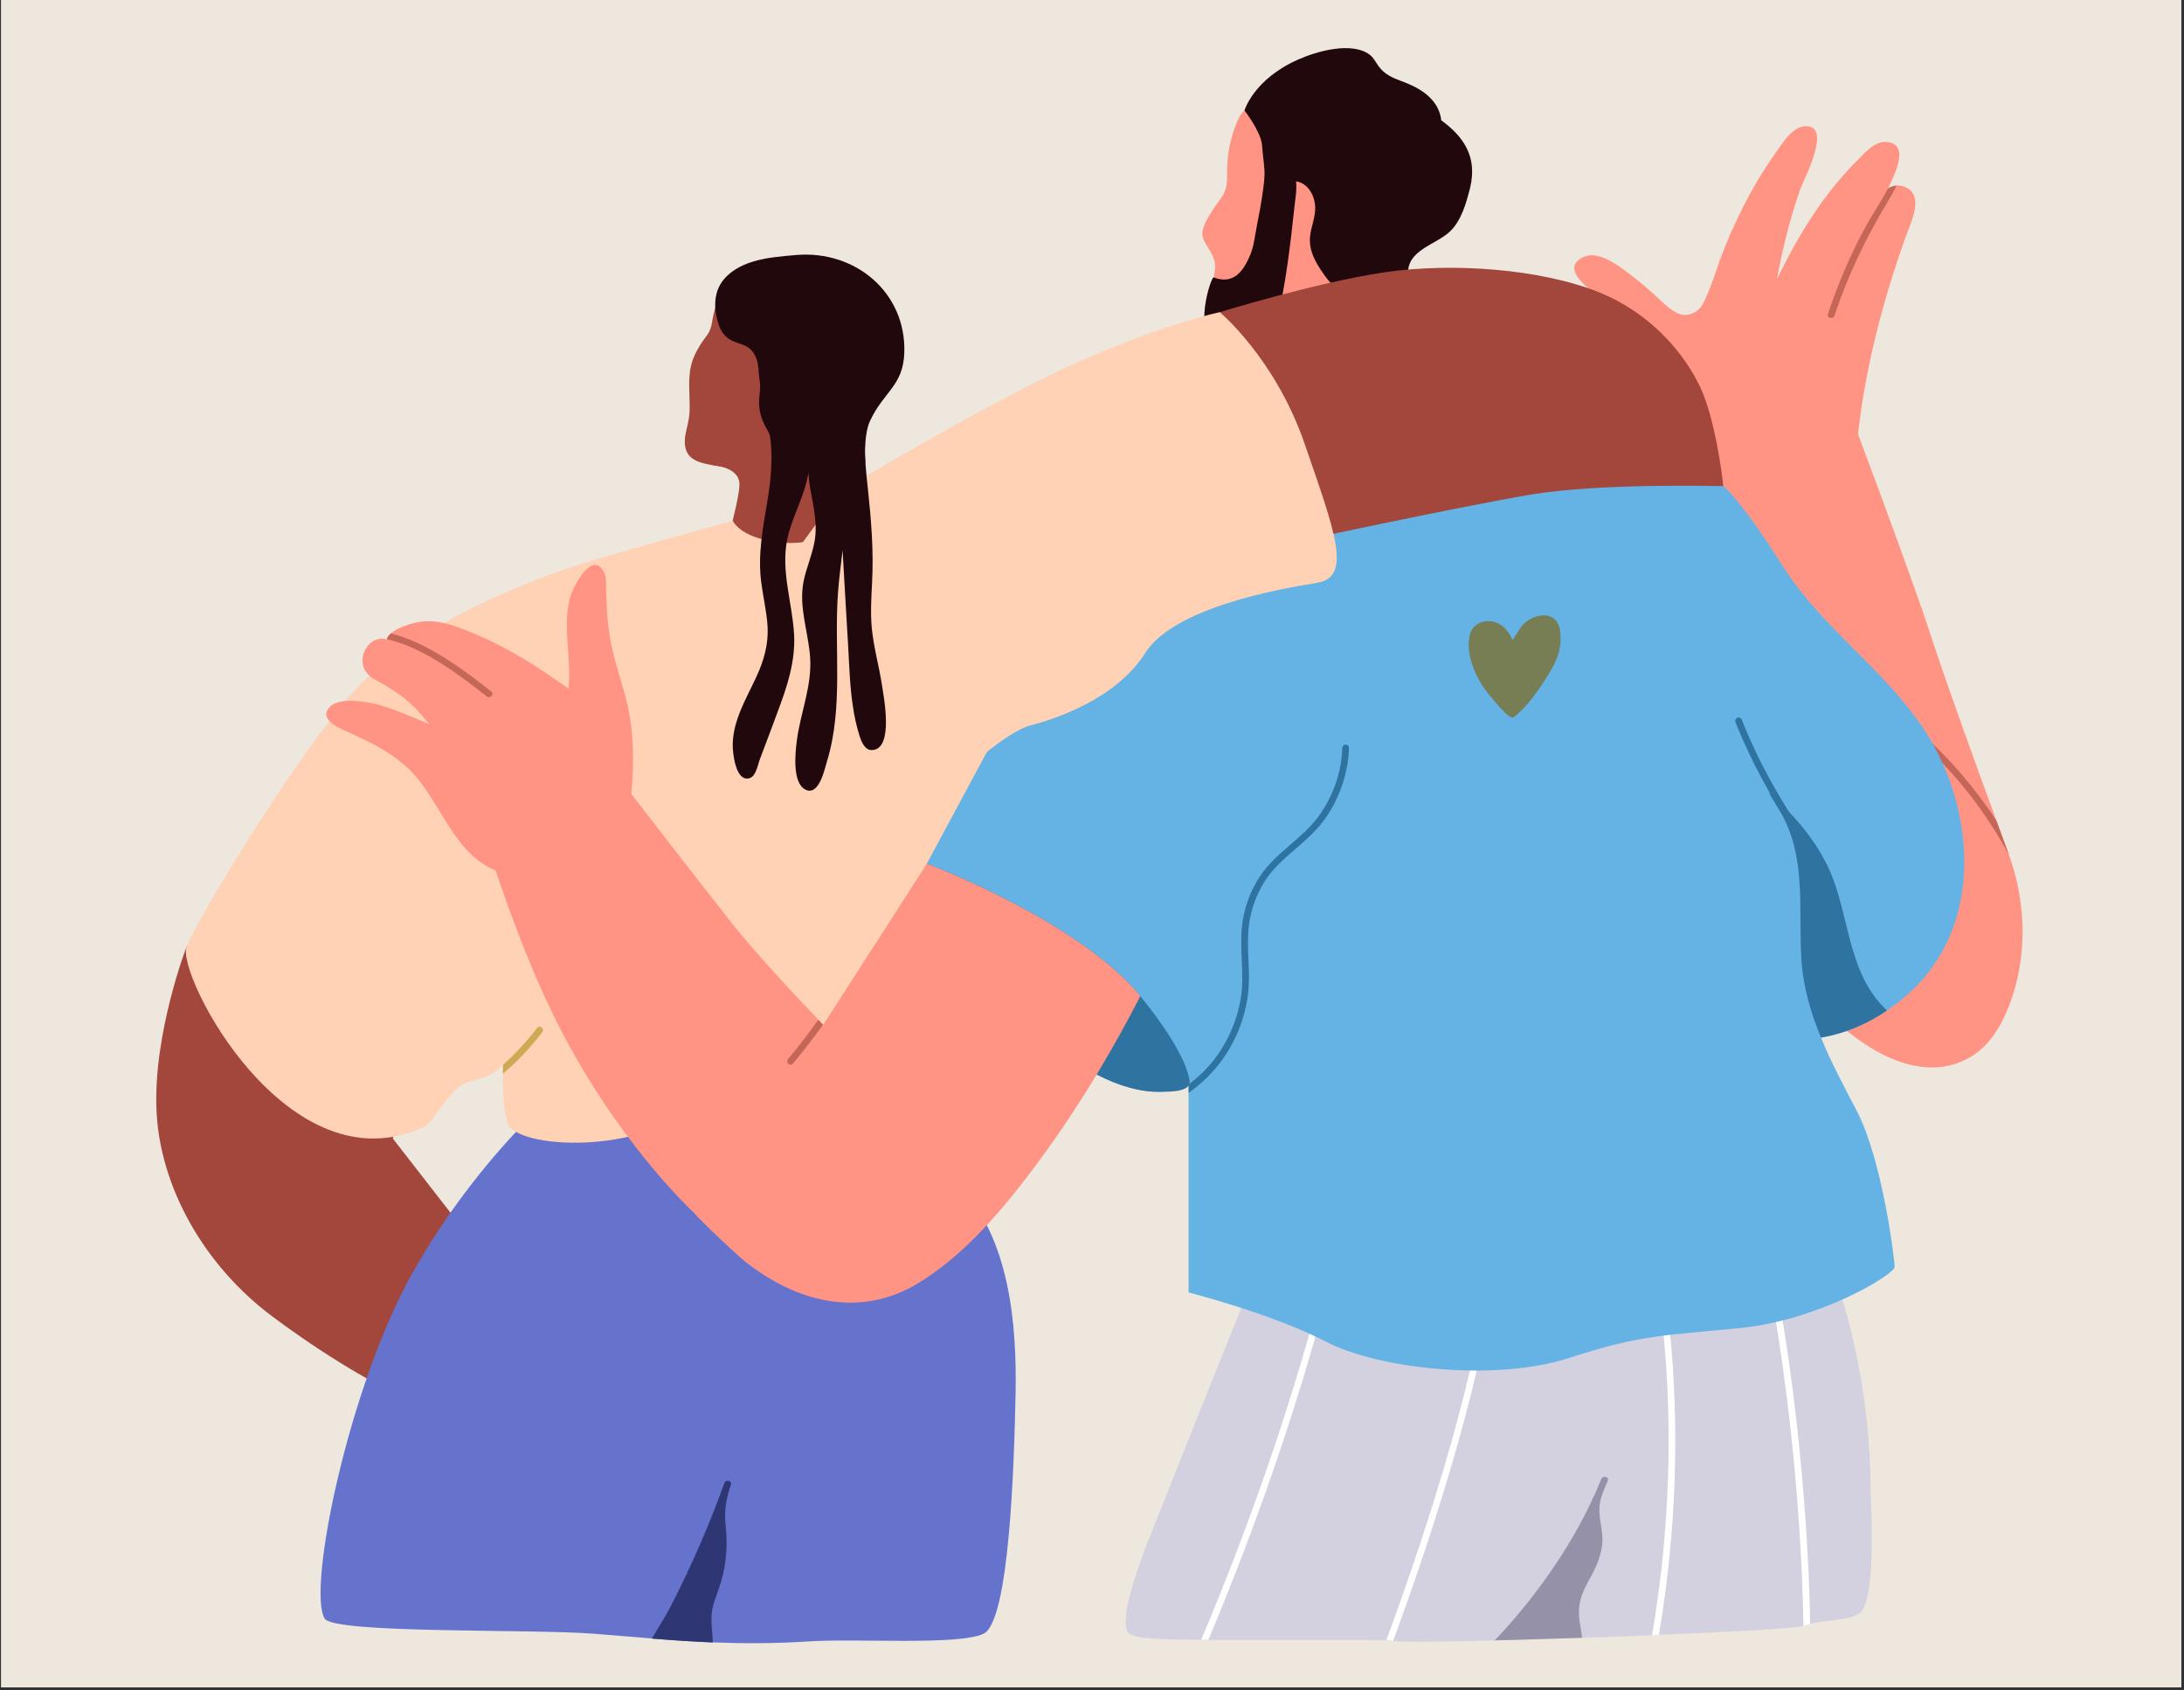 <svg xmlns="http://www.w3.org/2000/svg" xmlns:xlink="http://www.w3.org/1999/xlink" width="473" zoomAndPan="magnify" viewBox="0 0 354.75 274.5" height="366" preserveAspectRatio="xMidYMid meet" version="1.0"><rect x="0" y="0" width="354.75" height="274.5" fill="#333333" stroke="none"/><defs><clipPath id="eeb454e127"><path d="M 0.199 0 L 354.301 0 L 354.301 274 L 0.199 274 Z M 0.199 0 " clip-rule="nonzero"/></clipPath><clipPath id="8c6de78e3b"><path d="M 238.031 99.672 L 253.75 99.672 L 253.75 116.891 L 238.031 116.891 Z M 238.031 99.672 " clip-rule="nonzero"/></clipPath></defs><g clip-path="url(#eeb454e127)"><path fill="#ffffff" d="M 0.199 0 L 354.301 0 L 354.301 274 L 0.199 274 Z M 0.199 0 " fill-opacity="1" fill-rule="nonzero"/><path fill="#ede7dd" d="M 0.199 0 L 354.301 0 L 354.301 274 L 0.199 274 Z M 0.199 0 " fill-opacity="1" fill-rule="nonzero"/></g><path fill="#d3d1e0" d="M 302.164 261.863 C 300.738 263.148 296.52 263.082 294.699 263.562 C 294.477 263.629 294.27 263.699 294.047 263.734 C 293.668 263.836 293.309 263.957 292.93 264.043 C 291.625 264.422 281.484 264.988 269.453 265.484 C 269.078 265.5 268.715 265.5 268.34 265.535 C 264.633 265.691 260.789 265.828 256.977 265.965 C 252.035 266.121 247.145 266.273 242.785 266.395 C 234.289 266.602 227.734 266.668 226.293 266.48 C 225.914 266.43 225.539 266.395 225.195 266.344 C 224.781 266.273 206.883 266.324 196.242 266.309 C 195.848 266.309 195.453 266.309 195.074 266.289 C 189.531 266.238 183.492 266.258 183.047 264.867 C 181.758 260.801 187.043 248.973 190.391 240.461 C 193.719 231.949 203.949 206.633 203.949 206.633 L 215.688 205.312 L 216.82 205.176 L 242.629 202.293 L 243.73 202.172 L 284.984 197.555 L 286.066 197.434 L 292.742 196.68 C 292.742 196.68 298.027 203.633 301.355 219.094 C 302.938 226.441 303.777 234.043 303.844 241.578 C 303.898 244.719 304.789 259.547 302.164 261.863 Z M 302.164 261.863 " fill-opacity="1" fill-rule="nonzero"/><path fill="#ffffff" d="M 221.918 181.902 C 220.457 189.711 218.758 197.469 216.836 205.176 C 211.738 225.684 204.48 246.793 196.277 266.289 C 195.883 266.289 195.488 266.289 195.109 266.273 C 203.332 246.848 210.59 225.77 215.703 205.312 C 217.66 197.469 219.375 189.574 220.887 181.613 C 221.008 180.926 222.035 181.219 221.918 181.902 Z M 221.918 181.902 " fill-opacity="1" fill-rule="nonzero"/><path fill="#ffffff" d="M 244.586 195.617 C 244.328 197.812 244.055 199.992 243.746 202.172 C 240.777 223.641 233.742 246.16 226.293 266.461 C 225.914 266.41 225.555 266.375 225.195 266.324 C 232.625 246.109 239.66 223.676 242.648 202.293 C 242.957 200.078 243.23 197.848 243.488 195.617 C 243.59 194.93 244.672 194.93 244.586 195.617 Z M 244.586 195.617 " fill-opacity="1" fill-rule="nonzero"/><path fill="#ffffff" d="M 269.453 265.484 C 269.078 265.5 268.715 265.5 268.34 265.535 C 271.891 244.957 272.012 223.023 268.219 202.43 C 268.082 201.742 269.129 201.453 269.266 202.137 C 273.074 222.82 272.988 244.84 269.453 265.484 Z M 269.453 265.484 " fill-opacity="1" fill-rule="nonzero"/><path fill="#ffffff" d="M 294.027 263.734 C 293.668 263.836 293.293 263.941 292.93 264.043 C 292.656 244.305 289.84 216.742 285.004 197.555 C 284.746 196.508 284.469 195.445 284.195 194.379 C 284.008 193.711 285.07 193.418 285.242 194.105 C 285.535 195.223 285.824 196.32 286.102 197.434 C 290.922 216.57 293.719 244.047 294.027 263.734 Z M 294.027 263.734 " fill-opacity="1" fill-rule="nonzero"/><path fill="#a3463c" d="M 30.309 153.707 C 30.309 153.707 24.883 167.812 25.418 180.289 C 25.965 192.766 33.156 205.52 44.277 213.809 C 55.398 222.082 63.414 225.891 63.414 225.891 L 80.918 206.891 L 63.824 184.906 L 66.398 171.742 Z M 30.309 153.707 " fill-opacity="1" fill-rule="nonzero"/><path fill="#6573cc" d="M 164.957 226.578 C 164.719 237.902 163.945 263.391 159.738 265.312 C 155.535 267.234 139.285 266.016 131.219 266.547 C 125.707 266.91 120.594 266.891 115.789 266.703 C 112.324 266.566 109.027 266.344 105.887 266.066 C 102.473 265.793 99.227 265.5 96.172 265.277 C 85.824 264.508 54.266 265.297 52.738 262.84 C 49.836 258.156 56.668 224.879 67.152 206.43 C 76.883 189.336 88.195 179.484 88.195 179.484 L 104.789 177.285 C 104.789 177.285 140.691 177.219 155.52 192.234 C 164.047 200.887 165.199 215.129 164.957 226.578 Z M 164.957 226.578 " fill-opacity="1" fill-rule="nonzero"/><path fill="#ff9485" d="M 309.785 30.531 C 309.184 30.188 308.617 30.086 308.066 30.137 C 307.586 30.172 307.105 30.344 306.676 30.598 C 306.66 30.617 306.66 30.617 306.645 30.617 C 308.066 27.855 310.16 23.219 306.316 23.047 C 304.395 22.945 302.73 25.023 301.512 26.223 C 299.555 28.18 297.77 30.309 296.121 32.555 C 293.207 36.555 290.805 40.879 288.641 45.324 C 289.516 40.418 290.75 35.543 292.383 30.805 C 292.898 29.312 297.977 19.906 292.949 20.523 C 290.992 20.766 289.395 23.441 288.367 24.902 C 286.391 27.664 284.66 30.617 283.113 33.637 C 281.965 35.902 280.918 38.238 279.992 40.59 C 279.512 41.789 279.062 43.023 278.668 44.242 C 278.086 45.977 277.504 47.504 276.715 49.137 C 275.84 50.902 273.883 51.742 272.098 50.664 C 271.375 50.234 270.707 49.719 270.105 49.137 C 268.117 47.23 265.938 45.375 263.688 43.746 C 261.938 42.492 259.176 40.621 256.941 41.859 C 254.281 43.352 256.516 45.48 257.957 46.801 C 261.508 50.062 262.434 51.777 265.18 55.727 C 269.473 61.887 271.375 71.016 279.906 72.148 C 283.988 72.699 288.312 72.285 292.348 71.617 C 295.453 71.102 298.852 70.449 300.895 68.082 C 300.758 69.094 300.621 70.125 300.5 71.137 C 300.414 71.926 301.633 71.91 301.719 71.137 C 302.953 59.793 305.785 48.945 309.629 38.219 C 310.367 36.211 312.461 32.043 309.785 30.531 Z M 309.785 30.531 " fill-opacity="1" fill-rule="nonzero"/><path fill="#c46658" d="M 308.066 30.137 C 307.57 31.133 307.004 32.125 306.438 33.07 C 302.969 38.855 300.105 44.863 297.961 51.281 C 297.734 51.934 296.688 51.656 296.914 50.988 C 298.543 46.098 300.566 41.344 303.039 36.797 C 304.102 34.84 305.527 32.762 306.695 30.582 C 307.125 30.344 307.586 30.172 308.066 30.137 Z M 308.066 30.137 " fill-opacity="1" fill-rule="nonzero"/><path fill="#ff9485" d="M 326.035 138.055 L 325.914 138.086 L 309.184 142.996 L 301.527 134.293 L 281.828 111.934 L 272.336 77.746 L 273.555 67.98 L 299.883 65.406 C 299.883 65.406 310.195 92.676 313.594 103.109 C 316.047 110.68 321.488 125.66 324.301 133.301 C 325.297 136.047 325.965 137.848 326.035 138.035 C 326.035 138.035 326.035 138.055 326.035 138.055 Z M 326.035 138.055 " fill-opacity="1" fill-rule="nonzero"/><path fill="#ff9485" d="M 325.125 165.992 C 323.906 168.363 322.121 170.523 319.773 171.812 C 312.133 176.016 303.504 170.766 297.941 165.633 C 297.254 165 289.445 158.066 289.859 157.223 L 301.512 134.293 L 309.613 118.402 L 310.109 117.406 L 310.266 117.098 C 310.266 117.098 310.918 117.82 311.93 118.969 C 314.605 121.988 319.738 127.84 321.797 130.535 C 323.531 132.801 324.938 135.34 326 138.055 C 326.02 138.055 326.02 138.07 326.02 138.07 C 326.121 138.344 326.242 138.637 326.344 138.93 C 329.535 147.629 329.297 157.91 325.125 165.992 Z M 325.125 165.992 " fill-opacity="1" fill-rule="nonzero"/><path fill="#c46658" d="M 326.363 138.91 C 326.207 138.637 326.07 138.363 325.914 138.086 C 321.762 130.605 316.254 123.91 309.613 118.387 C 309.473 118.266 309.336 118.145 309.199 118.043 C 308.652 117.598 309.355 116.754 309.887 117.199 C 309.957 117.27 310.023 117.32 310.109 117.391 C 310.727 117.906 311.328 118.402 311.93 118.934 C 316.699 123.156 320.836 127.98 324.285 133.281 C 325.281 136.027 325.949 137.832 326.02 138.02 C 326.035 138.02 326.035 138.035 326.035 138.035 C 326.137 138.344 326.258 138.621 326.363 138.91 Z M 326.363 138.91 " fill-opacity="1" fill-rule="nonzero"/><path fill="#65b2e5" d="M 310.727 160.672 C 309.32 162.012 307.914 163.145 306.488 164.105 C 298.285 169.684 290.031 169.375 284.691 168.227 C 281.07 167.434 278.809 166.27 278.809 166.27 L 264.699 116.172 L 254.762 75.652 L 279.957 78.965 C 279.957 78.965 282.719 81.074 289.586 91.938 C 295.918 101.945 305.957 108.566 312.461 118.367 C 320.785 130.914 322.312 149.57 310.727 160.672 Z M 310.727 160.672 " fill-opacity="1" fill-rule="nonzero"/><path fill="#2f73a1" d="M 305.938 163.523 C 300.105 157.602 300.395 148.574 297.188 141.348 C 293.582 133.246 285.844 126.879 278.496 122.266 C 278.48 122.18 278.43 122.109 278.344 122.023 C 277.863 121.664 277.348 121.422 276.852 121.305 C 276.73 121.234 276.609 121.148 276.488 121.078 C 276.234 120.941 276.008 121.027 275.84 121.184 C 274.02 121.25 272.32 122.641 271.719 124.562 C 271.137 126.383 271.496 128.355 271.891 130.176 C 272.559 133.281 273.418 136.355 274.309 139.41 C 277.176 149.105 280.645 158.887 284.691 168.227 C 290.031 169.375 298.285 169.684 306.488 164.105 C 306.316 163.898 306.129 163.711 305.938 163.523 Z M 305.938 163.523 " fill-opacity="1" fill-rule="nonzero"/><path fill="#65b2e5" d="M 307.742 205.727 C 307.742 206.977 295.438 214.41 282.598 215.66 C 269.762 216.934 266.504 216.742 254.746 220.555 C 242.973 224.348 223.992 222.371 215.309 217.84 C 206.625 213.328 193.066 209.879 193.066 209.879 L 193.066 166.285 L 217.367 75.48 C 217.367 75.48 259.996 70.055 262.898 72.578 C 265.781 75.102 275.734 81.625 277.176 98.441 C 278.637 115.262 285.859 126.297 289.121 131.738 C 293.496 139.047 292.09 147.734 292.605 155.832 C 293.152 164.637 297.582 172.723 301.598 180.395 C 305.75 188.355 307.742 204.453 307.742 205.727 Z M 307.742 205.727 " fill-opacity="1" fill-rule="nonzero"/><path fill="#ff9485" d="M 196.398 48.465 C 196.535 46.801 197.289 45.238 197.375 43.559 C 197.477 41.754 196.414 40.707 195.641 39.199 C 195.469 38.855 195.332 38.496 195.297 38.117 C 195.23 36.863 196.176 35.387 196.809 34.359 C 197.375 33.449 198.062 32.625 198.629 31.715 C 199.383 30.516 199.316 29.191 199.316 27.82 C 199.316 25.004 199.898 22.191 201.012 19.598 C 201.699 17.984 202.609 17.402 204.102 16.613 C 204.633 16.32 205.184 16.082 205.766 15.875 C 206.797 15.496 207.879 15.289 208.977 15.238 C 211.43 15.102 213.883 15.652 216.27 16.164 C 220.988 17.18 224.918 20.371 226.809 24.816 C 228.934 29.863 229.332 37.293 227.098 42.371 C 224.887 47.383 228.145 47.762 220.594 50.988 C 217.539 52.293 218.879 52.242 215.617 52.859 C 210.605 53.82 204.84 54.23 199.863 52.809 C 198.73 52.48 197.562 51.984 196.945 51.004 C 196.43 50.234 196.312 49.375 196.398 48.465 Z M 196.398 48.465 " fill-opacity="1" fill-rule="nonzero"/><path fill="#ff9485" d="M 204.754 53.699 C 204.754 53.699 210.59 53.184 212.941 57.684 C 215.293 62.16 218.02 69.473 218.02 69.473 L 237.789 61.973 C 237.789 61.973 232.352 57.578 228.539 51.742 C 224.746 45.91 225.453 40.227 225.453 40.227 Z M 204.754 53.699 " fill-opacity="1" fill-rule="nonzero"/><path fill="#21080c" d="M 234.102 19.531 C 234 18.5 233.586 17.453 232.898 16.562 C 231.594 14.863 229.656 13.934 227.699 13.195 C 226.156 12.629 224.867 12.082 223.871 10.676 C 223.391 10.004 223.137 9.387 222.465 8.871 C 219.531 6.711 213.918 8.324 210.949 9.629 C 203.621 12.836 202.145 17.934 202.145 17.934 C 202.145 17.934 204.859 21.469 204.996 23.598 C 205.082 24.867 205.27 26.121 205.371 27.391 C 205.477 28.645 205.285 29.914 205.113 31.184 C 204.859 32.984 204.531 34.789 204.172 36.57 C 203.844 38.168 203.707 39.852 203.09 41.359 C 201.906 44.211 200.277 46.234 197.137 45.051 C 196.707 44.895 193.516 54.508 197.891 56.324 C 199.09 56.824 200.48 56.668 201.75 56.789 C 202.695 56.875 203.691 57.203 204.617 56.875 C 206.453 56.238 206.918 54.094 207.328 52.43 C 208.855 46.234 209.578 39.883 210.262 33.551 C 210.402 32.246 210.676 30.789 210.52 29.449 C 212.375 29.707 213.559 31.664 213.629 33.637 C 213.68 35.27 212.992 36.711 212.805 38.289 C 212.527 40.676 213.715 42.684 215.035 44.551 C 216.184 46.199 217.402 47.469 219.547 47.352 C 222.465 47.195 225.555 46.078 228.402 45.445 C 228.746 45.359 228.797 45.031 228.68 44.777 C 228.711 44.707 228.746 44.637 228.73 44.535 C 228.473 40.605 233.207 39.781 235.508 37.602 C 237.379 35.816 238.152 33.004 238.77 30.582 C 240.039 25.469 237.738 22.191 234.102 19.531 Z M 234.102 19.531 " fill-opacity="1" fill-rule="nonzero"/><path fill="#a3463c" d="M 115.637 75.547 C 115.637 75.547 120.113 75.719 120.113 78.672 C 120.113 81.625 116.27 94.648 116.27 94.648 C 116.27 94.648 133.43 93.758 133.43 93.363 C 133.43 92.969 136.883 72.148 136.883 72.148 Z M 115.637 75.547 " fill-opacity="1" fill-rule="nonzero"/><path fill="#ffd1b5" d="M 134.359 80.32 C 134.359 80.32 110.383 86.875 97.375 90.668 C 84.348 94.461 65.574 102.426 56.086 113.82 C 46.594 125.215 32.074 149.227 30.309 153.707 C 28.539 158.184 46.816 193.504 69.059 182.914 C 69.777 182.574 72.715 178.094 74.121 176.859 C 76.508 174.746 78.738 175.93 81.672 172.91 C 86.562 167.883 89.945 161.309 89.945 161.309 C 89.945 161.309 149.547 123.328 149.684 122.918 C 149.82 122.504 134.359 80.32 134.359 80.32 Z M 134.359 80.32 " fill-opacity="1" fill-rule="nonzero"/><path fill="#a3463c" d="M 119.016 84.559 C 119.016 84.559 120.391 87.75 127.75 88.145 C 135.113 88.539 135.953 83.684 135.953 83.684 C 135.953 83.684 132.969 79.957 132.195 79.941 C 131.422 79.926 122.258 82.328 122.258 82.328 Z M 119.016 84.559 " fill-opacity="1" fill-rule="nonzero"/><path fill="#ffd1b5" d="M 147.777 165.375 C 141 175.691 122.207 169.891 114.676 177.992 C 105.734 187.637 84.969 186.676 82.652 182.746 C 81.93 181.527 81.688 178.266 81.656 174.352 C 81.656 173.887 81.656 173.406 81.672 172.926 C 81.742 164.312 82.789 153.449 82.789 153.449 L 135.148 81.539 C 135.148 81.539 158.074 106.234 159.98 119.52 C 161.902 132.82 154.574 155.062 147.777 165.375 Z M 147.777 165.375 " fill-opacity="1" fill-rule="nonzero"/><path fill="#cfa953" d="M 88.09 167.59 C 86.188 170.094 84.059 172.359 81.688 174.352 C 81.688 173.887 81.688 173.406 81.707 172.926 C 83.73 171.109 85.566 169.117 87.234 166.938 C 87.645 166.371 88.504 167.023 88.09 167.59 Z M 88.09 167.59 " fill-opacity="1" fill-rule="nonzero"/><path fill="#65b2e5" d="M 213.32 111.469 C 206.625 125.215 212.957 122.691 209.887 136.25 C 206.812 149.828 203.023 144.559 202.285 151.613 C 201.562 158.664 202.473 168.809 195.781 174.594 C 194.441 175.758 192.914 176.516 191.266 176.926 C 184.727 178.539 176.199 174.559 168.836 167.898 C 159.758 159.711 150.852 140.832 150.574 140.234 C 150.559 140.215 150.559 140.215 150.559 140.215 L 160.324 122.074 L 167.754 108.379 C 167.754 108.379 219.496 81.059 220.199 81.52 C 220.922 81.984 220.012 97.723 213.32 111.469 Z M 213.32 111.469 " fill-opacity="1" fill-rule="nonzero"/><path fill="#2f73a1" d="M 188.383 177.305 C 185.191 177.355 181.672 176.324 178.121 174.488 C 174.961 172.875 171.789 170.609 168.801 167.914 C 159.723 159.73 150.801 140.832 150.543 140.234 C 151.176 140.457 171.512 148.195 182.566 158.871 C 183.492 159.766 184.383 160.742 185.207 161.754 C 188.418 165.598 192.742 171.812 193.223 175.5 C 193.48 177.32 190.203 177.27 188.383 177.305 Z M 188.383 177.305 " fill-opacity="1" fill-rule="nonzero"/><path fill="#a3463c" d="M 198.113 50.695 C 198.113 50.695 213.852 45.855 224.832 44.227 C 235.816 42.598 250.199 43.645 259.707 47.453 C 269.195 51.281 275.031 59.141 277.074 65.113 C 279.117 71.086 279.922 78.945 279.922 78.945 C 279.922 78.945 260.117 78.398 248.723 80.301 C 237.328 82.207 208.016 88.488 208.016 88.488 Z M 198.113 50.695 " fill-opacity="1" fill-rule="nonzero"/><path fill="#ffd1b5" d="M 135.543 80.32 C 135.543 80.32 160.684 65.199 174.98 58.848 C 189.273 52.5 198.129 50.695 198.129 50.695 C 198.129 50.695 207.141 58.164 211.945 72.148 C 216.75 86.137 219.754 93.707 213.918 94.648 C 207.672 95.664 190.715 98.633 186.016 106.047 C 181.312 113.461 171.547 116.719 167.379 117.801 C 163.223 118.883 155.434 126.297 155.434 126.297 Z M 135.543 80.32 " fill-opacity="1" fill-rule="nonzero"/><path fill="#a3463c" d="M 111.859 68.133 C 111.945 67.672 111.996 67.191 112.016 66.711 C 112.047 65.387 111.961 64.082 111.945 62.777 C 111.93 60.031 112.238 58.473 113.66 56.137 C 114.691 54.438 115.395 54.215 115.688 52.156 C 115.805 51.281 116.285 49.223 116.852 48.258 C 116.852 48.258 118.859 45.512 119.117 45.652 C 124.027 43.367 129.055 41.637 134.391 43.695 C 138.977 45.461 142.441 49.305 143.625 54.059 C 144.98 59.484 140.727 67.277 140.727 67.277 C 140.727 67.277 140.312 76.234 134.359 77.039 C 130.719 77.539 126.84 77.109 123.238 76.68 C 121.211 76.441 119.188 76.148 117.18 75.77 C 115.496 75.461 112.977 75.309 111.859 73.867 C 111.105 72.887 111.137 71.496 111.395 70.277 C 111.551 69.559 111.738 68.855 111.859 68.133 Z M 111.859 68.133 " fill-opacity="1" fill-rule="nonzero"/><path fill="#21080c" d="M 129.312 41.41 C 126.98 41.617 124.629 41.789 122.379 42.457 C 120.406 43.043 118.348 44.125 117.164 45.926 C 115.805 47.969 115.996 50.73 116.82 52.945 C 117.195 53.977 117.883 54.832 118.879 55.312 C 119.891 55.812 121.074 55.93 121.918 56.738 C 122.809 57.578 123.133 58.848 123.203 60.016 C 123.359 62.266 123.613 62.043 123.359 64.238 C 123.133 66.262 123.512 67.875 124.523 69.609 C 125.281 70.898 125.656 72.512 126.531 73.676 C 127.492 74.98 128.988 75.031 130.48 75.238 C 132.469 75.496 140.555 75.258 140.555 75.258 C 140.555 75.258 140.211 70.707 141.324 68.34 C 143.539 63.602 146.715 62.641 146.887 57.285 C 147.211 47.469 138.891 40.59 129.312 41.41 Z M 129.312 41.41 " fill-opacity="1" fill-rule="nonzero"/><path fill="#21080c" d="M 143.215 110.988 C 142.734 107.969 141.891 105 141.602 101.945 C 141.379 99.488 141.531 97.035 141.652 94.582 C 141.926 89.434 141.516 84.457 140.965 79.34 C 140.363 73.883 139.969 68.441 141.48 63.09 C 141.668 62.418 140.621 62.125 140.434 62.797 C 140.141 63.844 139.938 64.906 139.766 65.953 C 139.746 65.973 139.711 65.973 139.695 65.973 C 137.738 67.551 135.336 68.289 132.863 68.066 C 132.918 67.758 132.949 67.43 133.004 67.121 C 133.105 66.434 132.059 66.145 131.957 66.848 C 131.887 67.242 131.836 67.637 131.785 68.012 C 131.371 68.168 131.25 68.785 131.648 68.977 C 131.457 70.398 131.305 71.84 131.25 73.281 C 130.688 70.297 128.594 67.895 125.504 67.5 C 125.262 66.605 124.938 65.73 124.594 64.84 C 124.746 65.988 124.73 67.172 124.609 68.34 C 125.621 72.492 125.434 76.699 124.695 81.09 C 123.957 85.535 123.066 89.93 123.633 94.445 C 123.941 96.879 124.523 99.266 124.68 101.719 C 124.832 104.656 124.078 107.266 122.859 109.906 C 121.246 113.406 119.102 116.859 119.016 120.84 C 118.98 122.094 119.461 127.191 121.832 126.332 C 122.824 125.973 123.117 124.082 123.426 123.293 C 124.387 120.738 125.367 118.18 126.309 115.605 C 127.836 111.539 129.211 107.469 128.988 103.078 C 128.711 97.91 126.809 92.777 127.871 87.598 C 128.625 83.922 130.754 80.492 131.305 76.766 C 131.355 77.574 131.441 78.379 131.578 79.168 C 132.059 81.984 132.797 84.797 132.352 87.684 C 131.988 89.965 130.996 92.109 130.531 94.375 C 129.691 98.633 131.32 102.613 131.594 106.816 C 131.902 111.453 129.98 115.844 129.414 120.395 C 129.191 122.18 128.645 127.137 130.824 128.219 C 133.035 129.336 133.945 124.891 134.324 123.652 C 137.051 114.73 135.438 105.309 136.125 96.145 C 136.281 93.945 136.605 91.664 136.863 89.348 C 137.156 94.477 137.445 99.625 137.758 104.758 C 137.945 108.02 138.031 111.312 138.512 114.539 C 138.75 116.207 139.094 117.852 139.609 119.465 C 139.902 120.395 140.469 121.887 141.688 121.801 C 145.254 121.594 143.523 113.031 143.215 110.988 Z M 143.215 110.988 " fill-opacity="1" fill-rule="nonzero"/><path fill="#ff9485" d="M 185.227 161.754 C 183.012 166.062 180.645 170.32 178.137 174.488 C 174.602 180.324 170.793 185.973 166.656 191.344 C 161.715 197.746 156.066 204.18 149.066 208.418 C 139.559 214.152 129.242 211.422 120.887 204.746 C 120.164 204.145 110.383 195.395 111.121 194.52 C 111.137 194.52 129.641 172.773 129.641 172.773 L 150.559 140.25 C 151.195 140.473 171.531 148.215 182.582 158.887 C 183.492 159.766 184.383 160.742 185.227 161.754 Z M 185.227 161.754 " fill-opacity="1" fill-rule="nonzero"/><path fill="#2f73a1" d="M 219.117 121.441 C 219.016 125.559 217.523 129.852 215.035 133.23 C 213.695 135.016 212.031 136.473 210.402 137.883 C 208.547 139.496 206.797 141.004 205.512 142.98 C 204.086 145.176 203.16 147.734 202.852 150.375 C 202.625 152.18 202.711 154.016 202.781 155.816 C 202.883 157.91 202.969 160.074 202.609 162.219 C 201.977 166.164 200.328 169.871 197.871 172.961 C 196.5 174.68 194.871 176.188 193.066 177.457 L 193.066 176.121 C 194.543 175.004 195.883 173.719 197.031 172.293 C 199.367 169.359 200.93 165.805 201.547 162.047 C 201.891 160.004 201.785 157.895 201.699 155.867 C 201.613 154.047 201.547 152.145 201.75 150.273 C 202.078 147.457 203.074 144.73 204.582 142.414 C 205.957 140.301 207.844 138.672 209.68 137.094 C 211.258 135.719 212.891 134.312 214.141 132.613 C 216.512 129.402 217.934 125.336 218.02 121.441 C 218.039 121.133 218.262 120.926 218.57 120.906 C 218.879 120.906 219.117 121.148 219.117 121.441 Z M 219.117 121.441 " fill-opacity="1" fill-rule="nonzero"/><path fill="#2f73a1" d="M 292.09 135.617 C 291.918 135.617 291.746 135.531 291.645 135.375 C 285.105 125.953 281.93 117.34 281.895 117.254 C 281.793 116.977 281.93 116.652 282.223 116.551 C 282.496 116.445 282.824 116.582 282.926 116.875 C 282.961 116.961 286.082 125.457 292.535 134.758 C 292.707 135 292.641 135.34 292.398 135.512 C 292.312 135.598 292.191 135.617 292.09 135.617 Z M 292.09 135.617 " fill-opacity="1" fill-rule="nonzero"/><path fill="#ff9485" d="M 136.883 169.719 L 112.477 196.699 C 112.477 196.699 99.812 185.027 89.945 164.965 C 82.926 150.719 77.641 132.27 77.641 132.27 L 99.367 124.805 C 99.367 124.805 113.062 142.586 118.98 150.051 C 122.723 154.754 128.883 161.379 132.934 165.598 C 133.191 165.875 133.449 166.148 133.688 166.406 C 135.609 168.414 136.883 169.719 136.883 169.719 Z M 136.883 169.719 " fill-opacity="1" fill-rule="nonzero"/><path fill="#c46658" d="M 133.688 166.406 C 132.145 168.566 130.496 170.68 128.781 172.723 C 128.316 173.27 127.562 172.5 128.008 171.965 C 129.742 169.906 131.371 167.797 132.918 165.598 C 133.191 165.891 133.43 166.148 133.688 166.406 Z M 133.688 166.406 " fill-opacity="1" fill-rule="nonzero"/><path fill="#ff9485" d="M 101.477 112.688 C 100.48 109.188 99.312 105.77 98.867 102.133 C 98.609 100.141 98.523 98.152 98.457 96.16 C 98.422 95.199 98.594 93.93 98.148 93.02 C 96.207 89.02 92.965 95.508 92.551 97.191 C 91.336 101.996 92.895 107.059 92.328 111.828 C 87.543 108.398 82.566 105.188 77.09 102.922 C 72.695 101.102 69.418 99.832 64.699 102.082 C 64.305 102.27 63.859 102.527 63.5 102.852 C 63.188 103.109 62.949 103.438 62.828 103.781 C 62.812 103.797 62.812 103.812 62.812 103.832 C 59.621 102.852 56.84 108.156 60.906 110.352 C 66.125 113.168 67.754 115.176 69.762 117.613 C 67.188 116.551 63.258 114.746 60.496 114.215 C 58.676 113.855 54.984 113.254 53.527 114.852 C 51.59 116.961 55.57 118.438 56.754 118.969 C 60.582 120.719 64.406 122.605 67.273 125.781 C 72.184 131.258 74.363 140.352 82.582 141.949 C 89.996 143.375 96.156 138.258 100.531 132.906 L 100.895 132.906 C 100.859 133.129 100.84 133.332 100.809 133.559 C 100.703 134.328 101.906 134.312 102.008 133.559 C 102.934 126.453 103.434 119.672 101.477 112.688 Z M 101.477 112.688 " fill-opacity="1" fill-rule="nonzero"/><path fill="#c46658" d="M 79.047 113.082 C 74.723 109.668 68.816 105.152 62.828 103.781 C 62.965 103.438 63.188 103.109 63.5 102.852 C 69.539 104.398 75.375 108.809 79.82 112.309 C 80.352 112.758 79.578 113.512 79.047 113.082 Z M 79.047 113.082 " fill-opacity="1" fill-rule="nonzero"/><path fill="#2e3773" d="M 117.66 240.82 C 115.223 247.617 112.324 254.262 109.027 260.68 C 107.895 262.91 107.121 263.906 105.887 266.086 C 109.027 266.344 112.305 266.566 115.789 266.719 C 115.773 266 115.688 265.262 115.637 264.488 C 115.379 261.676 115.754 260.781 116.684 258.207 C 117.918 254.793 118.277 251.207 117.867 247.652 C 117.609 245.457 117.969 243.242 118.707 241.148 C 118.707 241.129 118.723 241.129 118.723 241.113 C 118.965 240.461 117.898 240.152 117.66 240.82 Z M 117.66 240.82 " fill-opacity="1" fill-rule="nonzero"/><path fill="#9491a8" d="M 260.102 240.168 C 259.707 241.148 259.277 242.125 258.848 243.086 C 258.746 243.191 258.676 243.309 258.66 243.465 C 254.918 251.582 249.016 259.871 242.785 266.375 C 247.145 266.258 252.035 266.121 256.977 265.949 C 256.875 264.73 256.531 263.512 256.48 262.293 C 256.375 260.422 256.891 258.859 257.766 257.23 C 258.883 255.152 259.945 253.301 260.238 250.914 C 260.461 249.094 259.859 247.273 259.793 245.473 C 259.723 243.516 260.426 242.246 261.148 240.461 C 261.422 239.809 260.375 239.535 260.102 240.168 Z M 260.102 240.168 " fill-opacity="1" fill-rule="nonzero"/><g clip-path="url(#8c6de78e3b)"><path fill="#777e54" d="M 245.711 103.945 C 246.168 103.219 246.531 102.543 246.988 101.938 C 247.773 100.883 248.82 100.207 250.145 99.984 C 251.973 99.672 253.215 100.691 253.418 102.527 C 253.738 105.395 252.941 107.156 251.551 109.457 C 249.938 112.133 247.82 115.008 245.902 116.445 C 245.309 116.891 243.715 115.008 241.969 112.934 C 239.512 110.012 238.047 106.062 238.73 103.148 C 239.156 101.332 240.906 100.617 242.465 100.938 C 243.758 101.203 244.664 102.059 245.309 103.184 C 245.441 103.422 245.559 103.664 245.711 103.945 Z M 245.711 103.945 " fill-opacity="1" fill-rule="nonzero"/></g></svg>